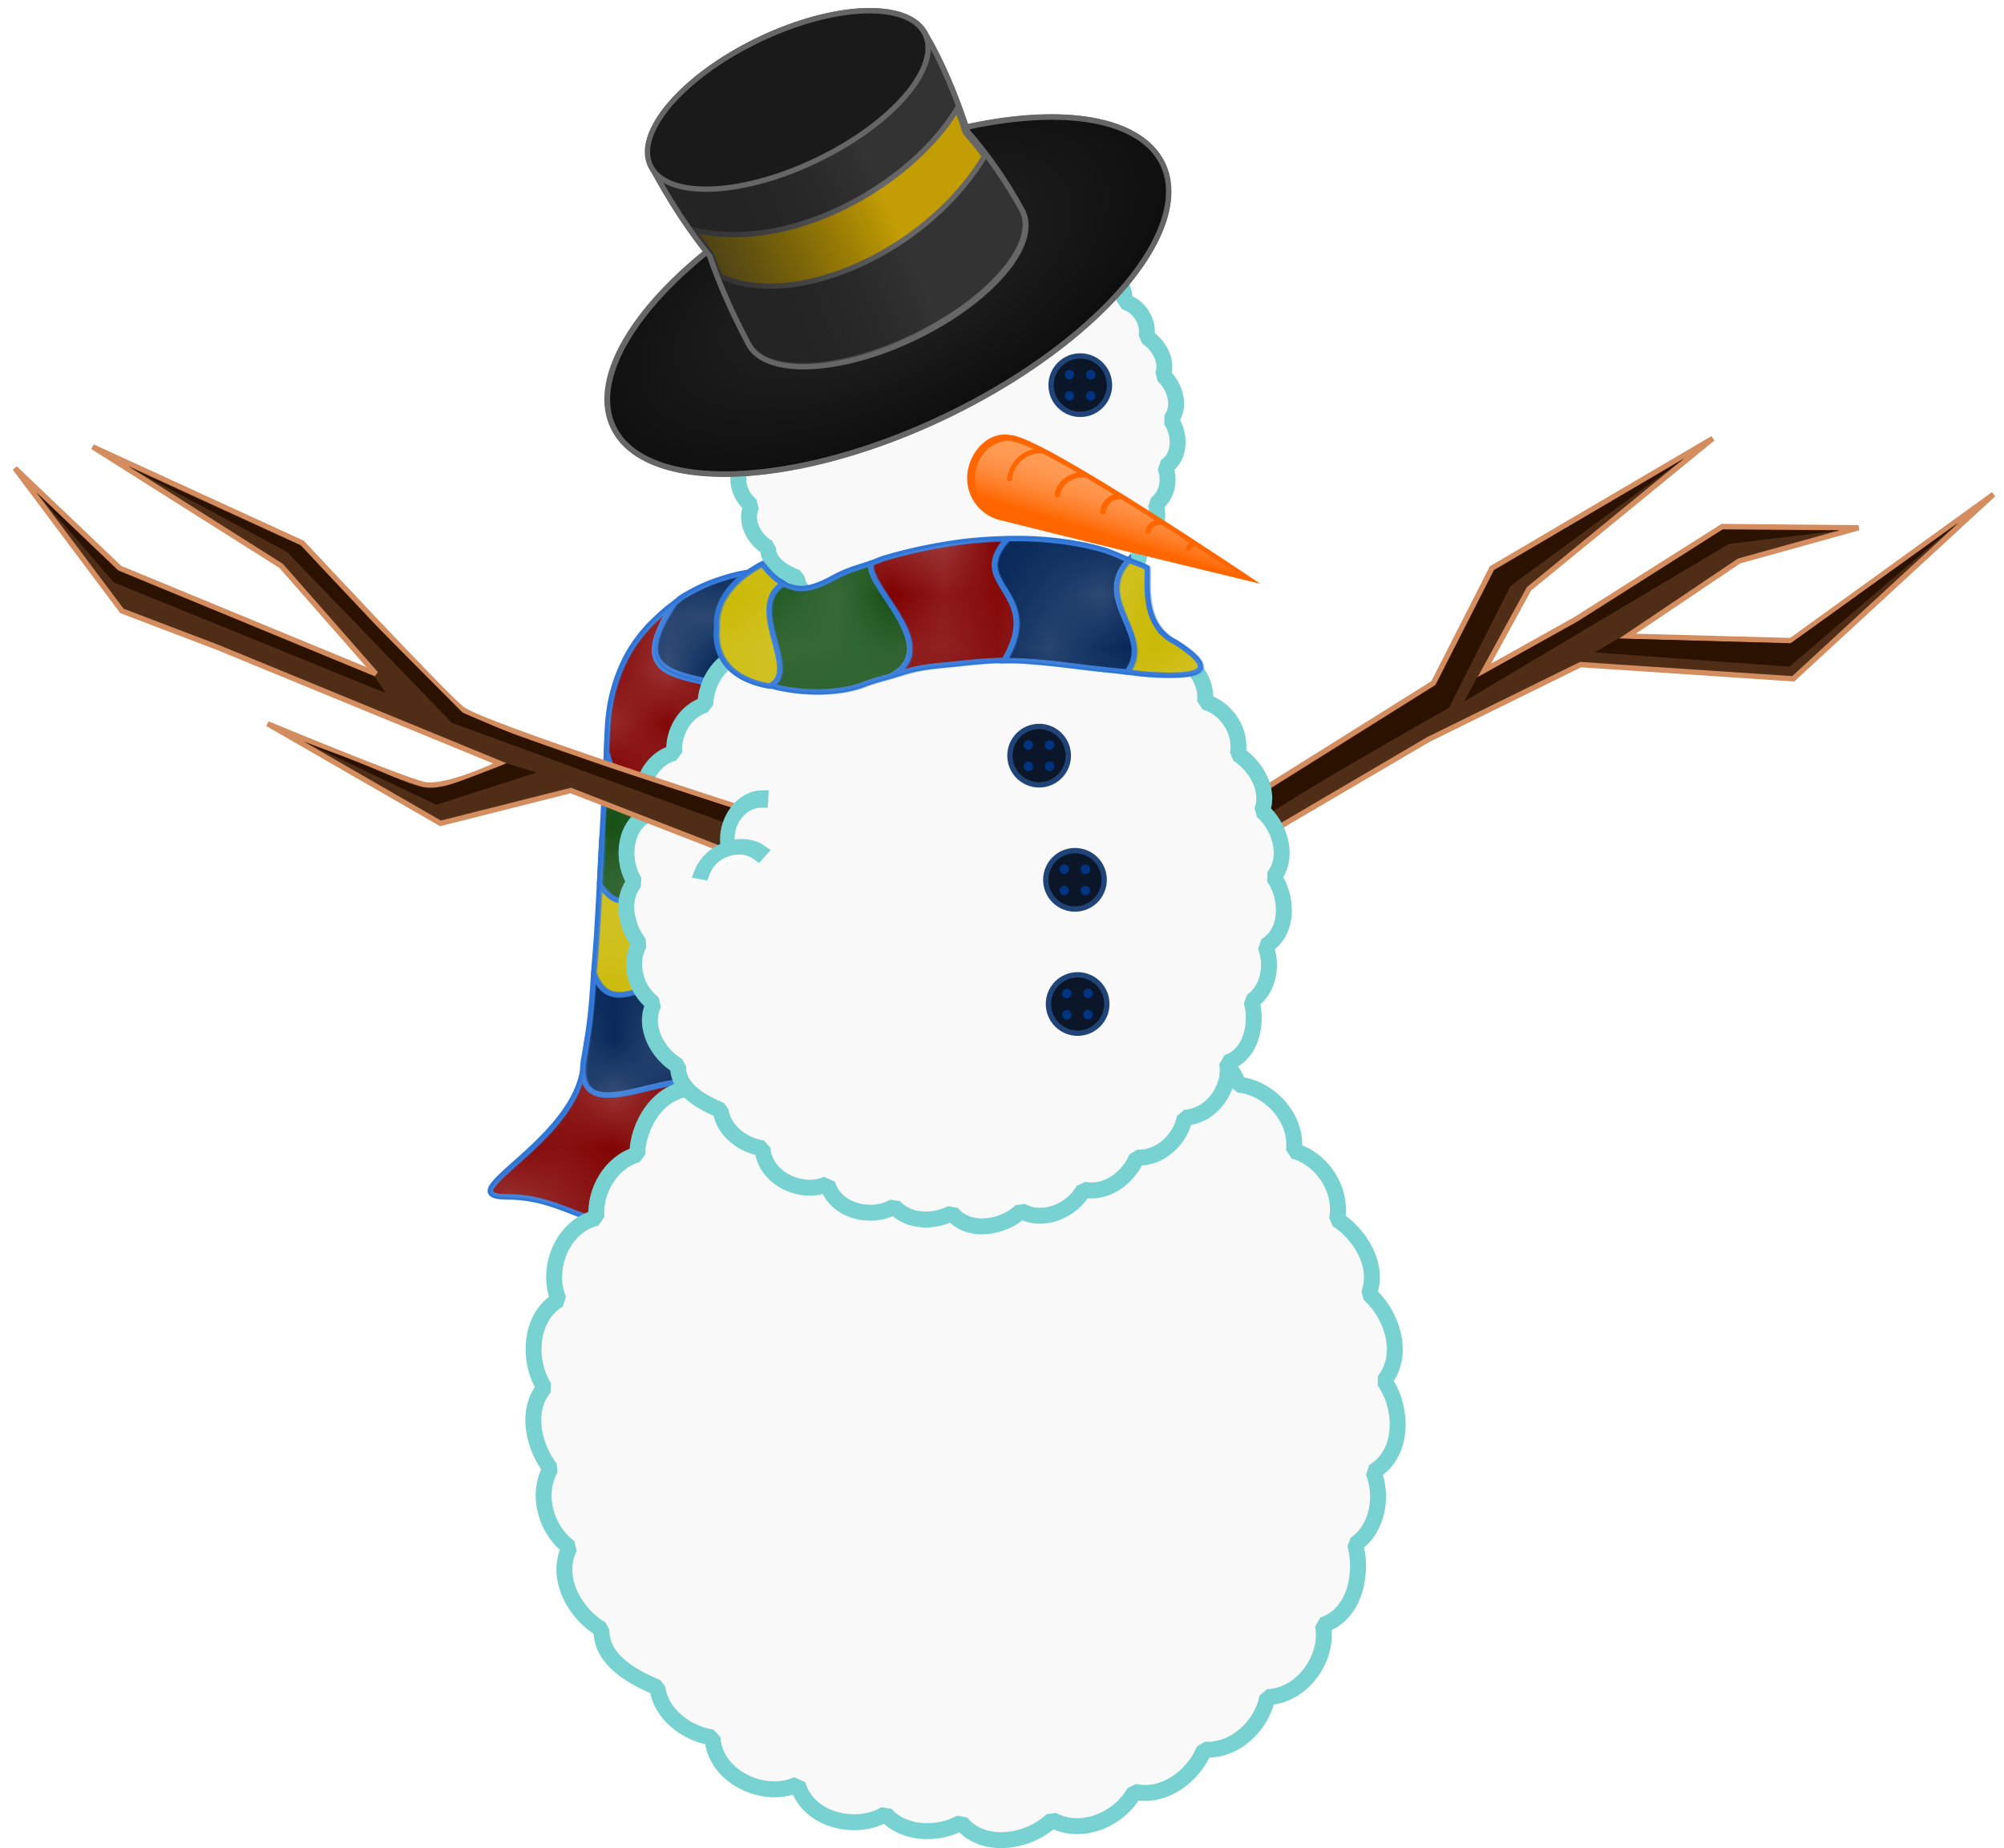 <svg xmlns="http://www.w3.org/2000/svg" xmlns:xlink="http://www.w3.org/1999/xlink" viewBox="0 0 770 710"><defs><linearGradient id="b"><stop offset="0" stop-color="#2b2b2b"/><stop offset="1" stop-opacity="0"/></linearGradient><linearGradient id="d" y2="460.97" gradientUnits="userSpaceOnUse" x2="1594.7" gradientTransform="matrix(.946 0 0 .943 85.763 25.486)" y1="444.47" x1="1599.9"><stop offset="0" stop-color="#ff923f"/><stop offset="1" stop-color="#fff" stop-opacity="0"/></linearGradient><linearGradient id="f" y2="408.33" xlink:href="#b" gradientUnits="userSpaceOnUse" x2="1555.6" gradientTransform="translate(-378.55 -86.282) scale(1.198)" y1="417.77" x1="1516.4"/><pattern id="g" xlink:href="#a" patternTransform="matrix(10 0 0 10 581.84 86.566)"/><pattern id="c" xlink:href="#a" patternTransform="matrix(10 0 0 10 581.84 86.566)"/><pattern id="a" height="10" width="10" patternUnits="userSpaceOnUse" patternTransform="scale(10)"><circle cx="2.567" cy=".81" r=".45" fill="#fff"/><circle cx="3.048" cy="2.33" r=".45" fill="#fff"/><circle cx="4.418" cy="2.415" r=".45" fill="#fff"/><circle cx="1.844" cy="3.029" r=".45" fill="#fff"/><circle cx="6.08" cy="1.363" r=".45" fill="#fff"/><circle cx="5.819" cy="4.413" r=".45" fill="#fff"/><circle cx="4.305" cy="4.048" r=".45" fill="#fff"/><circle cx="5.541" cy="3.045" r=".45" fill="#fff"/><circle cx="4.785" cy="5.527" r=".45" fill="#fff"/><circle cx="2.667" cy="5.184" r=".45" fill="#fff"/><circle cx="7.965" cy="1.448" r=".45" fill="#fff"/><circle cx="7.047" cy="5.049" r=".45" fill="#fff"/><circle cx="4.34" cy=".895" r=".45" fill="#fff"/><circle cx="7.125" cy=".34" r=".45" fill="#fff"/><circle cx="9.553" cy="1.049" r=".45" fill="#fff"/><circle cx="7.006" cy="2.689" r=".45" fill="#fff"/><circle cx="8.909" cy="2.689" r=".45" fill="#fff"/><circle cx="9.315" cy="4.407" r=".45" fill="#fff"/><circle cx="7.82" cy="3.87" r=".45" fill="#fff"/><circle cx="8.27" cy="5.948" r=".45" fill="#fff"/><circle cx="7.973" cy="7.428" r=".45" fill="#fff"/><circle cx="9.342" cy="8.072" r=".45" fill="#fff"/><circle cx="8.206" cy="9.315" r=".45" fill="#fff"/><circle cx="9.682" cy="9.475" r=".45" fill="#fff"/><circle cx="9.688" cy="6.186" r=".45" fill="#fff"/><circle cx="3.379" cy="6.296" r=".45" fill="#fff"/><circle cx="2.871" cy="8.204" r=".45" fill="#fff"/><circle cx="4.59" cy="8.719" r=".45" fill="#fff"/><circle cx="3.181" cy="9.671" r=".45" fill="#fff"/><circle cx="5.734" cy="7.315" r=".45" fill="#fff"/><circle cx="6.707" cy="6.513" r=".45" fill="#fff"/><circle cx="5.73" cy="9.67" r=".45" fill="#fff"/><circle cx="6.535" cy="8.373" r=".45" fill="#fff"/><circle cx="4.37" cy="7.154" r=".45" fill="#fff"/><circle cx=".622" cy="7.25" r=".45" fill="#fff"/><circle cx=".831" cy="5.679" r=".45" fill="#fff"/><circle cx="1.257" cy="8.519" r=".45" fill="#fff"/><circle cx="1.989" cy="6.877" r=".45" fill="#fff"/><circle cx=".374" cy="3.181" r=".45" fill="#fff"/><circle cx="1.166" cy="1.664" r=".45" fill="#fff"/><circle cx="1.151" cy=".093" r=".45" fill="#fff"/><circle cx="1.151" cy="10.093" r=".45" fill="#fff"/><circle cx="1.302" cy="4.451" r=".45" fill="#fff"/><circle cx="3.047" cy="3.763" r=".45" fill="#fff"/></pattern><radialGradient id="e" xlink:href="#b" gradientUnits="userSpaceOnUse" cy="400.47" cx="1558.1" gradientTransform="matrix(2.575 -.008 .004 1.206 -2456.2 -70.13)" r="47.875"/></defs><g stroke="#3177d7"><g stroke-linejoin="round"><path d="M225.677 399.064h-.063c-.66 4.676-1.21 10.037-2.041 13.775-6.122 27.55-52.038 46.936-28.57 46.936s34.692 16.325 48.977 6.122 17.346-27.55 24.488-41.835c.786-1.894 1.328-3.91 1.977-5.867-.562-.62-1.164-1.153-1.913-1.53-.818-.412-1.736-.662-2.742-.83-2.011-.333-4.35-.229-6.887.128-5.077.715-10.908 2.418-16.326 3.572-2.709.576-5.364.979-7.716 1.084-2.353.104-4.42-.075-6.122-.83a7.02 7.02 0 01-2.232-1.594c-.634-.664-1.153-1.486-1.53-2.487-.38-1-.616-2.186-.703-3.571-.087-1.385-.048-2.965.192-4.783.453-2.506.785-5.626 1.212-8.29z" fill="maroon" stroke-width="2.041"/><path d="M228.126 373.555c-.348 4.94-.643 10.08-1.084 14.413-.768 7.525-1.811 13.525-2.87 19.386-3.863 29.092 36.653-.328 46.17 10.969.45-1.327 1.005-2.606 1.404-3.954 1.027-3.474 1.891-7.062 2.614-10.65 1.448-7.176 2.36-14.544 2.87-21.937.106-1.539.115-3.065.127-4.592a21.62 21.62 0 00-7.717-2.423c-2.558-.305-5.109-.16-7.588.255-4.96.831-9.674 2.749-14.03 4.336-2.178.794-4.294 1.526-6.25 1.977-1.956.451-3.798.629-5.484.383-1.687-.246-3.222-.935-4.592-2.232-1.37-1.298-2.566-3.227-3.571-5.931z" fill="#025" stroke-width="2.041"/><path d="M231.595 322.17c-.11-.014-.274-.048-.383-.063-.534 11.051-1.117 22.75-1.722 32.97-.404 6.83-.914 12.644-1.403 18.876 8.04 21.629 28.507-7.408 49.232 3.635.308-6.03.494-12.039.447-17.984-.06-7.295-.315-14.483-.574-21.364-.064-1.675-.08-3.208-.127-4.783-3.594-.822-6.815-1.11-9.693-.957-3.011.16-5.661.784-8.035 1.658s-4.49 1.96-6.378 3.189-3.55 2.603-5.101 3.826c-1.552 1.224-2.97 2.331-4.337 3.189-1.366.857-2.686 1.462-4.017 1.594-1.332.132-2.7-.194-4.146-1.148-1.446-.954-3.007-2.574-4.719-4.974.313-5.607.66-11.85.957-17.665z" fill="#cab904" stroke-width="2.041"/><path d="M276.898 307.681c0 .856-.04 1.664-.063 2.488-3.372-2.181-6.372-3.551-9.12-4.337-2.746-.785-5.229-1.007-7.46-.893-2.232.114-4.232.566-6.059 1.084s-3.506 1.105-5.038 1.53c-1.532.427-2.925.672-4.272.511-1.347-.161-2.618-.733-3.89-1.977-1.273-1.244-2.519-3.108-3.827-5.93-1.301-2.81-2.7-6.554-4.145-11.416-.932 17.363-1.773 34.868-2.678 51.081 13.696 19.2 16.486-13.632 46.872-6.314-.333-9.306-.57-18.032-.319-25.827z" fill="#165016" stroke-width="2.041"/><path d="M258.736 231.971c-2.41 1.642-4.935 3.979-7.232 6.142a55.794 55.794 0 00-8.546 10.268 54.876 54.876 0 00-3.507 6.313 59.051 59.051 0 00-2.87 7.27c-.83 2.574-1.57 5.323-2.104 8.227-.535 2.903-.893 5.994-1.085 9.246-.185 3.144-.274 6.088-.446 9.247 11.629 39.176 16.834 4.046 43.812 21.49.071-2.532 0-5.35.192-7.652.444-5.102 1.266-9.59 2.614-13.328a23.341 23.341 0 012.487-4.974c.97-1.47 2.07-2.733 3.38-3.763 3.543-2.629 6.304-5.244 8.737-7.78-1.98-2.161-4.316-3.874-6.951-5.23-2.705-1.39-5.656-2.448-8.673-3.315-6.033-1.735-12.29-2.714-17.282-4.337-2.496-.811-4.715-1.782-6.377-3.061-.832-.64-1.49-1.413-2.041-2.232-.551-.819-.988-1.703-1.212-2.742-.223-1.04-.279-2.208-.128-3.508.15-1.3.51-2.733 1.084-4.336 1.812-4.352 4.059-8.883 6.149-11.946z" fill="maroon" stroke-width="2.041"/><path d="M294.653 272.173a52.148 52.148 0 006.377-8.163 53.208 53.208 0 004.783-9.565c1.234-3.265 2.084-6.555 2.487-9.757s.372-6.32-.192-9.184c-.564-2.864-1.651-5.466-3.316-7.716-.833-1.125-1.8-2.205-2.934-3.125-1.133-.92-2.439-1.68-3.89-2.359-1.451-.68-3.06-1.253-4.847-1.658s-3.73-.669-5.867-.765c0 0-3.108.398-7.844 1.785-2.367.694-5.179 1.597-8.162 2.87a68.966 68.966 0 00-9.375 4.91c-.91.568-1.769 1.47-2.678 2.105-25.027 37.322 19.375 22.668 35.457 40.622z" fill="#025" stroke-width="2.041"/></g><path d="M1445.8 479.04a25.554 25.554 0 003.125-4 26.074 26.074 0 002.344-4.688c.605-1.6 1.021-3.211 1.219-4.78s.182-3.097-.095-4.5c-.276-1.404-.809-2.68-1.625-3.782a8.369 8.369 0 00-1.437-1.531c-.555-.45-1.195-.823-1.906-1.156-.711-.333-1.5-.614-2.375-.813s-1.828-.328-2.875-.375c0 0-1.524.196-3.844.875-1.16.34-2.538.782-4 1.406a33.795 33.795 0 00-4.594 2.407c-.446.278-.867.72-1.312 1.03-12.264 18.29 9.494 11.109 17.375 19.907zm-17.641-19.704c-1.18.804-2.418 1.95-3.544 3.01a27.34 27.34 0 00-4.188 5.031 26.89 26.89 0 00-1.718 3.094c-.529 1.109-1 2.301-1.407 3.562a32.01 32.01 0 00-1.03 4.031 37.16 37.16 0 00-.532 4.532c-.091 1.54-.135 2.983-.219 4.53 5.698 19.198 8.25 1.984 21.47 10.532.034-1.241-.001-2.622.093-3.75.218-2.5.62-4.7 1.281-6.531.33-.916.744-1.718 1.22-2.438.474-.72 1.013-1.339 1.655-1.844 1.737-1.288 3.09-2.57 4.282-3.812-.971-1.06-2.116-1.899-3.407-2.563-1.325-.681-2.771-1.2-4.25-1.625-2.956-.85-6.023-1.33-8.468-2.125-1.223-.397-2.31-.873-3.125-1.5a4.592 4.592 0 01-1-1.093 3.81 3.81 0 01-.594-1.344 5.264 5.264 0 01-.063-1.719c.074-.637.25-1.34.531-2.125.888-2.132 1.989-4.352 3.013-5.854zm8.862 37.104c0 .42-.02.815-.03 1.219-1.653-1.069-3.124-1.74-4.47-2.125a11.122 11.122 0 00-3.656-.438c-1.093.056-2.074.278-2.969.532s-1.718.54-2.468.75c-.751.208-1.434.329-2.094.25-.66-.08-1.283-.36-1.906-.97-.624-.609-1.234-1.522-1.875-2.905-.638-1.377-1.323-3.212-2.032-5.594-.456 8.508-.868 17.086-1.312 25.03 6.711 9.41 8.079-6.679 22.969-3.093-.163-4.56-.28-8.836-.156-12.656zm-22.167 7.094c-.054-.007-.134-.024-.188-.031-.261 5.415-.547 11.148-.843 16.156-.198 3.346-.448 6.196-.688 9.25 3.94 10.599 13.97-3.63 24.125 1.78.15-2.954.242-5.898.22-8.812-.03-3.574-.155-7.097-.282-10.469-.031-.82-.04-1.572-.062-2.344-1.761-.402-3.34-.543-4.75-.468-1.476.078-2.774.384-3.938.812s-2.2.96-3.125 1.563-1.74 1.275-2.5 1.875c-.76.6-1.455 1.142-2.125 1.562-.67.42-1.316.717-1.968.781-.653.065-1.323-.095-2.032-.562-.708-.468-1.473-1.261-2.312-2.438.153-2.747.323-5.806.469-8.656zm-1.695 25.188c-.17 2.42-.315 4.94-.531 7.062-.376 3.688-.888 6.628-1.406 9.5-1.893 14.256 17.96-.16 22.625 5.375.22-.65.492-1.276.687-1.937.503-1.703.927-3.46 1.281-5.219.71-3.516 1.157-7.127 1.407-10.75.052-.754.056-1.502.062-2.25a10.595 10.595 0 00-3.782-1.188c-1.254-.149-2.503-.078-3.718.125-2.43.408-4.74 1.347-6.875 2.125-1.068.39-2.104.748-3.063.97-.958.22-1.861.307-2.687.187a4.024 4.024 0 01-2.25-1.094c-.672-.636-1.258-1.581-1.75-2.906zm-1.211 12.5h-.031c-.324 2.291-.593 4.918-1 6.75-3 13.5-25.5 23-14 23s17 8 24 3 8.5-13.5 12-20.5c.385-.928.65-1.917.969-2.875-.276-.304-.571-.565-.938-.75-.401-.202-.85-.325-1.344-.406-.985-.164-2.13-.113-3.375.062-2.487.35-5.345 1.185-8 1.75-1.327.283-2.628.48-3.78.531-1.154.052-2.167-.036-3-.406a3.44 3.44 0 01-1.095-.781 3.574 3.574 0 01-.75-1.219c-.185-.49-.3-1.071-.343-1.75a12.007 12.007 0 01.094-2.344c.221-1.228.384-2.756.593-4.062z" opacity=".4" stroke-linejoin="round" fill="url(#c)" transform="translate(-2655.792 -705.404) scale(2.041)"/></g><path d="M370.491 373.57c-8.376-1.622-12.961 10.816-20.47 4.784-9.588-3.123-19.722 2.869-25.7 8.736-10.682-3.852-23.96 1.278-28.633 11.734-13.463-4.66-27.54 7.216-29.717 19.387-13.023.239-21.06 14.304-21.11 25.317-10.187 2.968-16.529 14-15.687 24.296-13.07 3.195-19.611 19.553-14.54 31.505-11.614 6.993-11.745 24.062-5.484 33.735-7.704 9.308-3.685 23.413 2.36 31.12-5.66 10.077-1.712 23.646 7.333 30.292-5.954 11.892 2.421 25.82 12.244 31.44-.306 12.316 13.07 18.778 21.49 22.384 1.309 10.549 11.695 17.845 21.173 19.195.836 15.31 20.204 24.011 32.714 17.984 3.942 14.078 22.72 18.084 33.735 11.415 7.23 8.099 20.275 8.101 29.08 3.316 8.927 10.758 26.403 7.255 35.01-1.084 11.213 6.245 25.987-.312 31.631-10.777 11.502 2.538 22.76-6.22 26.785-16.198 11.757.76 22.204-9.222 24.233-20.152 13.743-.522 23.807-15.407 21.364-27.741 12.678-4.152 15.402-20.426 12.372-30.995 8.81-5.975 10.775-18.653 7.015-27.867 12.355-7.32 11.044-25.495 4.145-34.884 8.368-10.582 2.614-26.144-5.867-33.417 4.22-11.23-3.855-23.298-12.244-28.633 2.203-11.268-5.654-23.274-16.581-26.337 1.606-12.636-9.5-24.323-21.3-25.445-3.555-11.381-17.372-15.338-27.232-14.158-4.303-9.997-16.737-13.8-26.53-12.244-5.143-12.39-22.249-16.336-32.969-9.438-4.633-5.155-11.74-7.86-18.621-7.27z" stroke-linejoin="bevel" stroke="#78d2d2" stroke-linecap="square" stroke-width="6.122" fill="#f9f9f9"/><path d="M474.203 310.331l76.527-47.91 22.489-44.158 84.883-49.842-70.616 57.782-17.151 31.34 35.13-19.64 56.305-35.624 52.33.468-45.884 12.76-42.898 28.875 62.838 1.703 77.775-56.164-76.912 70.854-81.718-5.453-58.37 28.708-72.04 42.26" stroke="#d38d5f" fill="#502d16" stroke-width="2.041"/><path d="M646.897 176.327l-72.776 42.761-22.464 44.116-70.68 44.347 5.084 6.58c4.524-4.877 70.682-42.239 70.682-42.239l23.61-46.789z" fill="#2b1100"/><path d="M562.583 269.461l101.743-60.533 42.612-5.111-45.199-.288-55.149 35.15-39.039 21.57zM621.791 245.296l-9.082 5.344 74.814 5.48 64.717-55.185-64.329 46.25z" fill="#2b1100"/><g stroke-linecap="square"><path d="M366.614 217.498c-6.373-1.234-9.862 8.23-15.575 3.639-7.295-2.376-15.006 2.183-19.554 6.647-8.127-2.93-18.23.972-21.786 8.928-10.243-3.545-20.954 5.49-22.611 14.75-9.91.182-16.024 10.884-16.06 19.263-7.752 2.258-12.577 10.651-11.937 18.486-9.944 2.431-14.92 14.877-11.063 23.97-8.836 5.321-8.936 18.307-4.172 25.668-5.862 7.083-2.804 17.814 1.795 23.678-4.305 7.667-1.302 17.991 5.58 23.048-4.53 9.048 1.842 19.644 9.316 23.921-.233 9.371 9.945 14.288 16.351 17.03.996 8.027 8.898 13.578 16.11 14.606.635 11.649 15.37 18.269 24.89 13.682 2.999 10.711 17.286 13.76 25.667 8.685 5.501 6.162 15.426 6.164 22.126 2.524 6.791 8.185 20.087 5.52 26.637-.825 8.53 4.751 19.772-.237 24.066-8.2 8.75 1.93 17.317-4.733 20.379-12.324 8.945.578 16.895-7.017 18.437-15.333 10.457-.397 18.113-11.722 16.255-21.107 9.646-3.159 11.718-15.54 9.413-23.58 6.703-4.546 8.198-14.193 5.337-21.203 9.4-5.57 8.403-19.397 3.154-26.541 6.366-8.051 1.988-19.891-4.464-25.426 3.211-8.543-2.933-17.727-9.316-21.786 1.676-8.573-4.302-17.709-12.615-20.039 1.222-9.614-7.228-18.506-16.206-19.36-2.705-8.659-13.217-11.67-20.72-10.771-3.273-7.607-12.734-10.5-20.184-9.316-3.914-9.428-16.928-12.43-25.084-7.181-3.526-3.922-8.933-5.98-14.168-5.532z" stroke-linejoin="bevel" stroke="#78d2d2" stroke-width="6.122" fill="#f9f9f9"/><g stroke-linejoin="round"><path d="M410.49 290.3c0 6.199-5.026 11.224-11.225 11.224s-11.224-5.025-11.224-11.224 5.025-11.224 11.224-11.224 11.224 5.025 11.224 11.224z" stroke="#214478" fill="#0b1728" stroke-width="2.041"/><g stroke="#003380" fill="#003380"><path d="M395.93 286.223a.812.812 0 11-1.623 0 .812.812 0 011.624 0zM404.094 286.223a.812.812 0 11-1.624 0 .812.812 0 011.624 0zM395.93 294.385a.812.812 0 11-1.623 0 .812.812 0 011.624 0zM404.094 294.385a.812.812 0 11-1.624 0 .812.812 0 011.624 0z" stroke-width="2.041"/></g></g><g stroke-linejoin="round"><path d="M424.264 338.001c0 6.2-5.025 11.224-11.224 11.224s-11.224-5.025-11.224-11.224 5.025-11.224 11.224-11.224 11.224 5.025 11.224 11.224z" stroke="#214478" fill="#0b1728" stroke-width="2.041"/><g stroke="#003380" fill="#003380"><path d="M409.706 333.924a.812.812 0 11-1.624 0 .812.812 0 011.624 0zM417.868 333.924a.812.812 0 11-1.623 0 .812.812 0 011.623 0zM409.706 342.087a.812.812 0 11-1.624 0 .812.812 0 011.624 0zM417.868 342.087a.812.812 0 11-1.623 0 .812.812 0 011.623 0z" stroke-width="2.041"/></g></g><g stroke-linejoin="round"><path d="M425.284 385.703c0 6.198-5.025 11.223-11.224 11.223s-11.223-5.025-11.223-11.223 5.025-11.224 11.223-11.224 11.224 5.025 11.224 11.224z" stroke="#214478" fill="#0b1728" stroke-width="2.041"/><g stroke="#003380" fill="#003380"><path d="M410.726 381.625a.812.812 0 11-1.623 0 .812.812 0 011.623 0zM418.889 381.625a.812.812 0 11-1.624 0 .812.812 0 011.624 0zM410.726 389.788a.812.812 0 11-1.623 0 .812.812 0 011.623 0zM418.889 389.788a.812.812 0 11-1.624 0 .812.812 0 011.624 0z" stroke-width="2.041"/></g></g></g><g><path d="M287.09 311.223s-102.114-32.82-109.637-38.908c-7.525-6.09-61.324-63.736-61.324-63.736l-80.522-36.932 72.42 45.744 36.417 41.493-98.413-40.617-40.3-38.421L46.848 234.7l36.81 14.012 108.398 44.546s-20.685 9.969-29.14 8.107-60.09-23.315-60.09-23.315l66.426 38.262 50.058-12.622 61.246 23.824" stroke="#d38d5f" fill="#502d16" stroke-width="2.041"/><path d="M282.786 310.84l-48.198-15.699-37.35-13.053-19.456-8.277-34.334-34.515-27.826-29.632-66.134-30.246 60.843 32.639 63.263 65.62L281.1 317.003zM143.971 259.89l-98.589-40.658-31.161-29.723 29.441 34.197 104.605 42.575zM194.718 293.252c-36.65 13.91-24.447 11.982-62.21-2.444l-15.404-5.74 50.497 24.108 38.568-12.382z" fill="#2b1100"/><path transform="matrix(-1.474 1.151 -.851 -1.667 2979.976 -562.497)" d="M1529.8 522.48c-.363 3.596-3.73 6.232-7.52 5.887a7.126 7.126 0 01-3.32-1.168" stroke-linejoin="round" stroke="#78d2d2" stroke-linecap="square" stroke-width="3.303" fill="#f9f9f9"/><path d="M1529.8 522.48c-.363 3.596-3.73 6.232-7.52 5.887a7.166 7.166 0 01-2.667-.78" transform="matrix(-1.862 -.175 .526 -1.796 2843.583 1540.892)" stroke-linejoin="round" stroke="#78d2d2" stroke-linecap="square" stroke-width="3.303" fill="#fff"/></g><g><path d="M366.818 80.587c-4.309-.834-6.668 5.564-10.53 2.46-4.933-1.606-10.146 1.477-13.221 4.495-5.495-1.981-12.326.657-14.73 6.036-6.925-2.397-14.166 3.713-15.287 9.973-6.7.123-10.834 7.359-10.859 13.024-5.24 1.527-8.503 7.202-8.07 12.499-6.723 1.644-10.088 10.058-7.48 16.206-5.974 3.597-6.041 12.377-2.82 17.354-3.964 4.789-1.896 12.044 1.213 16.009-2.91 5.184-.88 12.164 3.773 15.583-3.063 6.117 1.245 13.281 6.299 16.173-.158 6.336 6.723 9.66 11.055 11.514.673 5.427 6.016 9.18 10.891 9.875.43 7.876 10.394 12.352 16.83 9.251 2.027 7.242 11.687 9.303 17.353 5.872 3.72 4.166 10.43 4.167 14.96 1.706 4.592 5.534 13.581 3.732 18.01-.558 5.768 3.213 13.369-.16 16.272-5.544 5.916 1.306 11.708-3.2 13.778-8.332 6.048.39 11.423-4.744 12.466-10.367 7.07-.268 12.246-7.925 10.99-14.27 6.522-2.136 7.922-10.508 6.364-15.944 4.533-3.073 5.543-9.596 3.609-14.336 6.355-3.766 5.68-13.114 2.132-17.944 4.305-5.444 1.345-13.449-3.018-17.19 2.171-5.777-1.983-11.986-6.299-14.73 1.133-5.796-2.908-11.973-8.529-13.548.826-6.5-4.887-12.512-10.957-13.09-1.829-5.854-8.936-7.89-14.008-7.283-2.213-5.143-8.61-7.098-13.647-6.298-2.646-6.374-11.446-8.404-16.96-4.856-2.384-2.651-6.04-4.042-9.58-3.74z" stroke-linejoin="bevel" stroke="#78d2d2" stroke-linecap="square" stroke-width="6.122" fill="#f9f9f9"/><g stroke-linejoin="round" stroke-linecap="square"><path d="M426.305 147.961c0 6.199-5.025 11.224-11.224 11.224s-11.224-5.025-11.224-11.224 5.025-11.224 11.224-11.224 11.224 5.025 11.224 11.224z" stroke="#214478" fill="#0b1728" stroke-width="2.041"/><g stroke="#003380" fill="#003380"><path d="M411.746 143.884a.812.812 0 11-1.623 0 .812.812 0 011.623 0zM419.909 143.884a.812.812 0 11-1.623 0 .812.812 0 011.623 0zM411.746 152.047a.812.812 0 11-1.623 0 .812.812 0 011.623 0zM419.909 152.047a.812.812 0 11-1.623 0 .812.812 0 011.623 0z" stroke-width="2.041"/></g></g><g stroke-linejoin="round" stroke-linecap="square"><path d="M356.92 147.961c0 6.199-5.024 11.224-11.223 11.224s-11.224-5.025-11.224-11.224 5.025-11.224 11.224-11.224 11.224 5.025 11.224 11.224z" stroke="#214478" fill="#0b1728" stroke-width="2.041"/><g stroke="#003380" fill="#003380"><path d="M342.362 143.884a.812.812 0 11-1.623 0 .812.812 0 011.623 0zM350.525 143.884a.812.812 0 11-1.623 0 .812.812 0 011.623 0zM342.362 152.047a.812.812 0 11-1.623 0 .812.812 0 011.623 0zM350.525 152.047a.812.812 0 11-1.623 0 .812.812 0 011.623 0z" stroke-width="2.041"/></g></g><path d="M388.246 167.133c-9.008-1.688-16.645 7.416-16.645 16.581 0 7.49 4.982 13.815 11.798 15.88 33.171 8.36 67.286 16.517 100.825 24.68 0 0-84.357-57.14-95.978-57.14z" fill="#f60"/><path d="M1572.4 441.45c-7.183 1.01-8.054 12.551.2 14.105 14.422 3.495 31.457 7.837 43.688 10.833-2.528-.973-38.982-26.418-43.888-24.938z" fill="url(#d)" transform="translate(-2823 -731.55) scale(2.041)"/><g stroke="#f60" stroke-linecap="round" fill="none"><path d="M387.837 183.99c.952-6.55 6.21-11.053 12.603-10.794" stroke-width="1.839"/><path d="M406.204 190.112c.804-4.693 5.246-7.92 10.647-7.734" stroke-width="2.041"/><path d="M423.754 196.54c.51-3.563 3.334-6.013 6.767-5.872" stroke-width="2.169"/><path d="M441.1 204.03c.362-2.068 2.365-3.49 4.8-3.408M456.609 210.723c.061-.846 1.033-1.576 2.327-1.748" stroke-width="2.041"/></g></g><g stroke="#666"><path d="M446.645 63.01a117.004 51.323-25.597 11-211.04 101.102 117.004 51.323-25.597 11211.04-101.101z" stroke-width="2.041"/><path d="M1606.5 403.36a47.875 21 0 11-95.75 0 47.875 21 0 1195.75 0z" transform="rotate(-25.597 155.381 8182.914) scale(2.444)" stroke-width=".835" fill="url(#e)"/><path d="M321.609 5.266c-1.116.199-2.222.443-3.368.69-8.33 1.8-17.392 4.883-26.497 9.245-29.14 13.96-47.763 35.704-41.64 48.485 7.303 13.606 14.861 24.98 22.472 34.34 3.483 10.242 8.31 21.363 14.698 33.424 6.124 12.782 34.747 11.808 63.885-2.15 29.14-13.96 47.777-35.63 41.654-48.412-6.377-11.705-13.528-21.824-21.058-30.405-4.439-13.854-10.021-27.04-16.112-37.359-3.946-8.238-17.286-10.833-34.035-7.86z" fill="#333" stroke-width="2.041"/><path d="M266.422 88.316c2.273 3.19 4.542 6.538 6.83 9.352.892 2.624 2.124 5.473 3.2 8.214 27.134 13.418 78.686-7.718 101.83-45.807-.64-.85-1.263-1.759-1.908-2.585a152.398 152.398 0 00-5.476-6.614 235.725 235.725 0 00-3.138-9.137c-16.835 28.298-62.984 55.784-101.338 46.577z" fill="#c29d04" stroke-width="2.041"/><path d="M1481.5 362.41c-.556-.002-1.11.019-1.684.037-4.174.138-8.813.83-13.585 2.134-15.273 4.174-26.158 13.024-24.327 19.723 2.327 7.2 4.973 13.346 7.822 18.526.78 5.243 2.132 11.028 4.154 17.403 1.831 6.699 15.716 8.74 30.988 4.566 15.273-4.175 26.158-12.987 24.327-19.686-2.047-6.203-4.608-11.708-7.485-16.505-.925-7.069-2.46-13.915-4.491-19.424-1.18-4.318-7.384-6.74-15.72-6.774z" fill="url(#f)" transform="matrix(2.008 -.365 .365 2.008 -2785.3 -181.255)"/><path d="M355.45 13.13c6.124 12.781-12.534 34.46-41.674 48.419s-57.726 14.914-63.85 2.132 12.536-34.46 41.676-48.42S349.328.347 355.45 13.13z" stroke-width="2.041" fill="#1a1a1a"/></g><g><g stroke="#3177d7"><path d="M433.57 215.165c-1.799 1.901-2.972 3.741-3.7 5.612a14.254 14.254 0 00-.956 5.612c.053 1.843.412 3.67.957 5.485.544 1.814 1.295 3.568 2.04 5.356 1.49 3.577 3.086 7.11 3.635 10.587.275 1.738.269 3.514-.128 5.229-.396 1.715-1.194 3.41-2.55 5.102 2.65.28 5.503.716 7.97.892 4.501.322 8.552.414 11.862.256 3.31-.159 5.876-.602 7.27-1.467.697-.433 1.13-.943 1.212-1.594.081-.652-.205-1.461-.83-2.36-1.248-1.798-3.991-4.12-8.608-7.079-1.658-.844-3.075-1.787-4.273-2.87a17.635 17.635 0 01-2.997-3.507c-1.624-2.503-2.537-5.271-3.061-8.035-.525-2.764-.62-5.567-.638-8.035-.02-2.468.043-4.634-.063-6.25-2.283-1.223-4.767-1.931-7.143-2.934z" fill="#cab904" stroke-width="2.041"/><path d="M388.266 206.86c-.37.004-.716.054-1.084.063-2.062 2.257-3.388 4.286-4.145 6.123-.758 1.836-.942 3.462-.765 5.038.175 1.575.726 3.055 1.466 4.528.74 1.472 1.68 2.936 2.615 4.464.934 1.527 1.857 3.168 2.615 4.91.757 1.742 1.32 3.625 1.53 5.74.21 2.114.07 4.433-.638 7.078-.706 2.646-1.96 5.593-3.954 8.928-.597-.008-1.228.119-1.849.128 1.494-.004 2.76-.15 4.655-.064 4.002-.056 13.744.776 23.15 1.977 6.828.872 14.075 1.65 21.11 2.36 10.855-13.538-13.686-27.777.7-42.982-3.21-1.35-6.355-2.917-9.693-3.89-5.805-1.691-11.734-2.802-17.728-3.507-5.995-.705-12.047-.975-17.984-.893z" fill="#025" stroke-width="2.041"/><path d="M387.042 206.921c-5.557.117-11.044.456-16.326 1.084-5.633.67-11.052 1.621-16.134 2.679a187.205 187.205 0 00-14.094 3.507c-2.607.758-3.765 1.413-5.867 2.168-.268 1.147-.02 2.552.574 4.082.589 1.53 1.497 3.225 2.615 5.038 2.235 3.626 5.206 7.71 7.589 11.861 1.19 2.076 2.261 4.13 2.997 6.186.735 2.056 1.132 4.123 1.084 6.059-.049 1.935-.562 3.77-1.722 5.484s-2.949 3.264-5.548 4.655c2.755-.818 5.31-1.698 8.354-2.423 5.48-1.305 9.947-1.553 16.517-2.232 5.233-.541 12.648-1.427 18.685-1.34 15.95-26.682-15.222-28.753 1.276-46.809z" fill="maroon" stroke-width="2.041"/><path d="M334.596 216.37c-4.625 1.48-8.486 2.5-13.329 4.974-9.186 5.123-15.084 6.704-22.256 1.594.235.177.533.537.765.701.307.217.59.451.893.638-1.816 1.171-3.07 2.567-3.89 4.145-.82 1.578-1.24 3.315-1.339 5.166-.098 1.85.098 3.813.446 5.803.348 1.99.885 4 1.403 5.995 1.038 3.988 2.161 7.895 2.232 11.096.035 1.6-.21 3.006-.829 4.209-.58 1.127-1.609 2.015-2.997 2.678 13.492 3.716 28.219 2.9 36.606-.638 3.242-1.223 6.762-2.074 9.885-2.997 20.794-11.133-9.734-34.192-7.59-43.365z" fill="#165016" stroke-width="2.041"/><path d="M300.72 224.267c-.304-.187-.586-.422-.893-.638-2.226-1.568-4.517-3.7-7.047-6.983 0 0-2.046 1.005-4.75 2.838-1.353.917-2.902 2.016-4.401 3.38a30.727 30.727 0 00-4.273 4.783c-1.292 1.805-2.39 3.82-3.125 6.058-.733 2.238-1.07 4.67-.892 7.334-1.155 10.57 4.635 19.862 20.223 22.5 12.385-5.362-9.375-29.904 5.158-39.272z" fill="#cab904" stroke-width="2.041"/></g><path d="M1646.8 489.59c-.149-.092-.287-.207-.437-.313-1.091-.768-2.214-1.813-3.454-3.421 0 0-1.002.492-2.328 1.39-.662.45-1.421.988-2.156 1.656-.735.669-1.46 1.46-2.094 2.344a10.976 10.976 0 00-1.531 2.969 9.396 9.396 0 00-.437 3.594c-.566 5.18 2.27 9.733 9.91 11.026 6.068-2.628-4.594-14.654 2.527-19.245zm16.626-3.875c-2.266.725-4.158 1.225-6.531 2.438-4.502 2.51-7.392 3.285-10.906.78.115.087.26.264.375.344.15.106.288.221.437.313-.89.574-1.504 1.258-1.906 2.031-.402.774-.608 1.624-.656 2.531-.048.907.048 1.87.218 2.844.17.975.434 1.96.688 2.938.508 1.954 1.059 3.868 1.094 5.437.017.785-.103 1.473-.406 2.063-.285.552-.79.987-1.47 1.312 6.612 1.821 13.829 1.421 17.939-.312 1.589-.6 3.313-1.017 4.843-1.47 10.19-5.454-4.77-16.754-3.718-21.25zm25.688-4.625c-2.723.057-5.412.224-8 .531-2.76.328-5.415.795-7.906 1.313a91.736 91.736 0 00-6.906 1.719c-1.278.37-1.845.692-2.875 1.062-.132.562-.01 1.25.28 2 .29.75.734 1.58 1.282 2.469 1.095 1.777 2.551 3.778 3.719 5.812.583 1.018 1.108 2.024 1.469 3.032.36 1.007.554 2.02.53 2.968-.023.949-.275 1.848-.843 2.688-.568.84-1.445 1.6-2.719 2.281 1.35-.4 2.603-.832 4.094-1.187 2.685-.64 4.874-.761 8.094-1.094 2.564-.265 6.198-.7 9.156-.657 7.816-13.075-7.46-14.09.625-22.938zm.531-.031c-.18.002-.35.026-.531.031-1.01 1.106-1.66 2.1-2.031 3-.371.9-.462 1.697-.375 2.469.086.772.356 1.497.719 2.219.362.72.823 1.439 1.28 2.187.459.749.91 1.553 1.282 2.406a9.28 9.28 0 01.75 2.813c.103 1.036.034 2.172-.313 3.469-.346 1.296-.96 2.74-1.937 4.375-.293-.004-.602.058-.906.062.732-.002 1.352-.073 2.281-.031 1.96-.028 6.735.38 11.344.969 3.346.427 6.897.809 10.344 1.156 5.32-6.634-6.706-13.611.344-21.062-1.574-.662-3.115-1.43-4.75-1.906-2.845-.83-5.75-1.374-8.688-1.72a67.692 67.692 0 00-8.812-.437zm22.25 4.072c-.882.931-1.457 1.833-1.813 2.75a6.985 6.985 0 00-.469 2.75c.026.903.202 1.798.469 2.688.267.889.635 1.748 1 2.625.73 1.752 1.512 3.484 1.781 5.187.135.852.132 1.722-.063 2.563-.194.84-.585 1.67-1.25 2.5 1.3.137 2.697.35 3.906.437 2.206.158 4.19.203 5.813.125 1.622-.078 2.88-.295 3.562-.719.342-.212.554-.462.594-.78.04-.32-.1-.717-.406-1.157-.612-.881-1.956-2.02-4.219-3.469-.812-.413-1.507-.876-2.094-1.406a8.642 8.642 0 01-1.468-1.719c-.796-1.227-1.243-2.583-1.5-3.937-.257-1.355-.304-2.729-.313-3.938-.01-1.21.021-2.27-.031-3.062-1.118-.6-2.335-.947-3.5-1.438z" opacity=".4" stroke="#3177d7" fill="url(#g)" transform="translate(-3059.905 -774.84) scale(2.041)"/></g></svg>